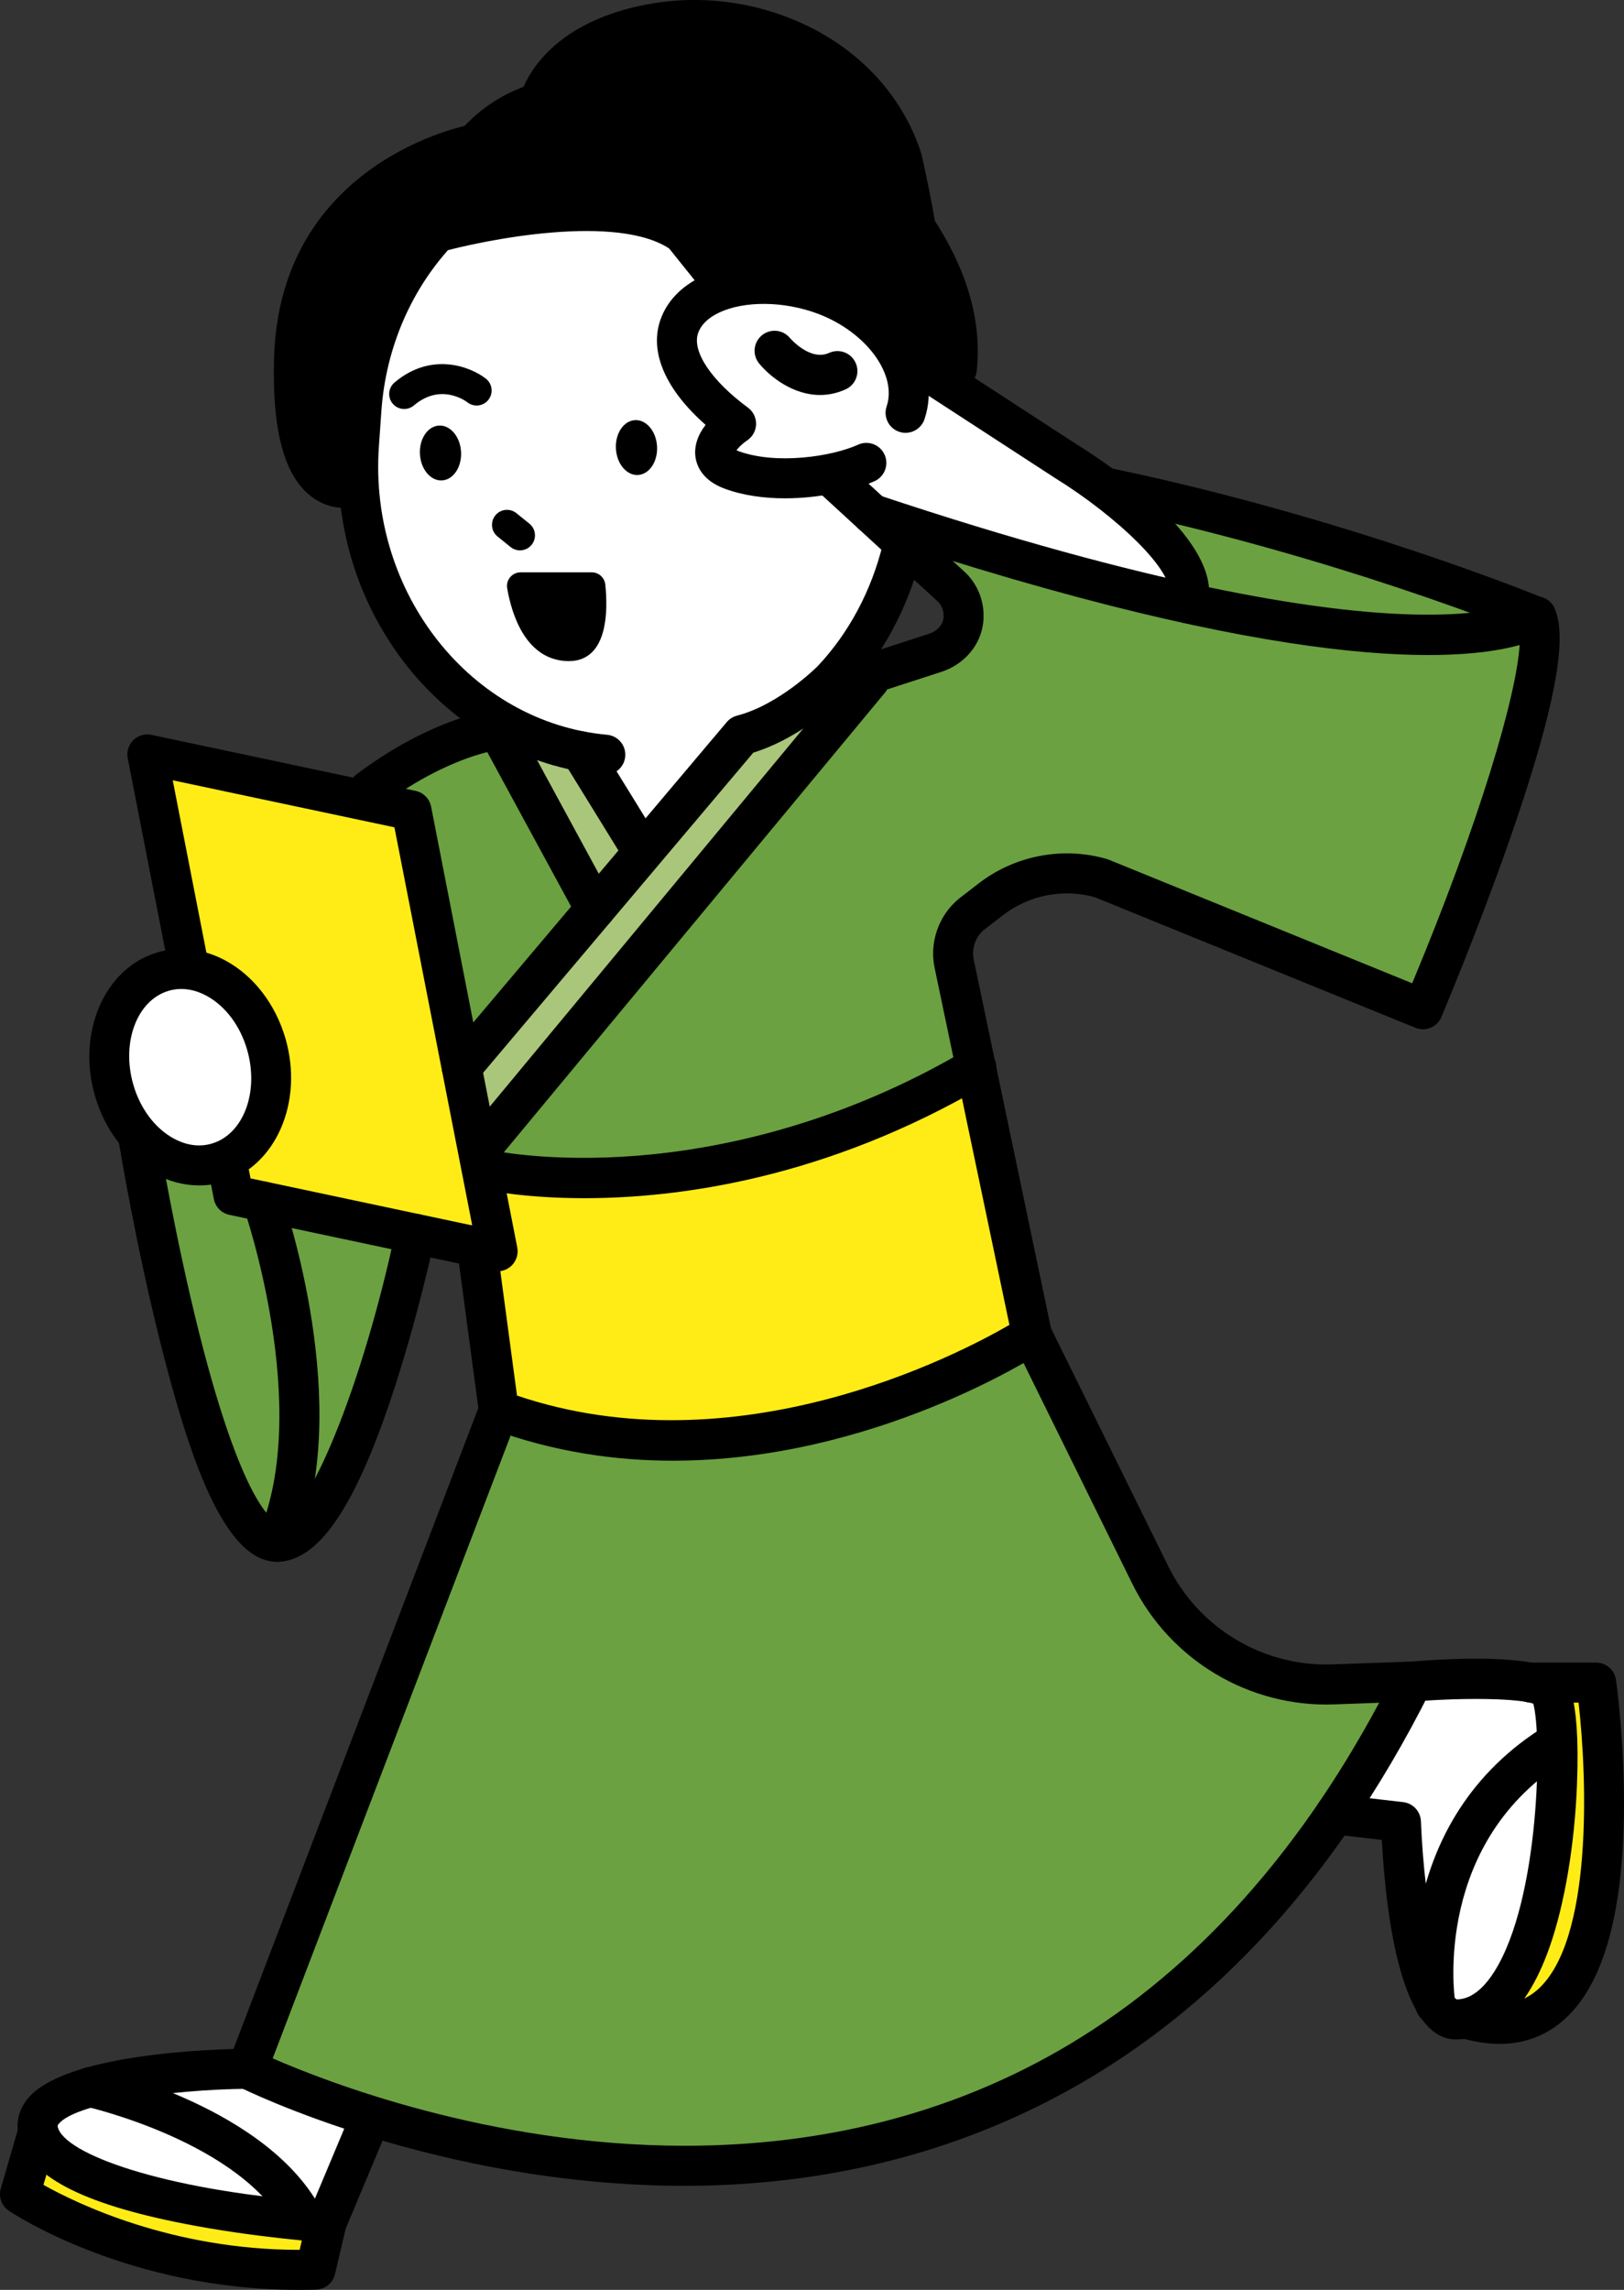 <?xml version="1.0" encoding="UTF-8"?><svg id="_レイヤー_1" xmlns="http://www.w3.org/2000/svg" width="210" height="296" viewBox="0 0 210 296"><rect x="0" y="0" width="210" height="296" fill="#333333" stroke="none"/><defs><style>.cls-1{fill:#fff;}.cls-2{fill:#6ba141;}.cls-3{fill:#aac67a;}.cls-4{fill:#ffec17;}</style></defs><path class="cls-1" d="M113.03,67.268c-.161-.037-.327-.048-.492-.065-1.015-1.15-2.054-2.293-3.246-3.215-2.236-1.73-4.835-1.518-7.477-1.395-.992,.046-1.986,.065-2.979,.041-.496-.012-.991-.035-1.486-.07-.308-.022-.615-.052-.923-.081-.048-.005-.083-.009-.123-.014-.944-.162-1.877-.352-2.793-.637-.077-.024-.154-.051-.23-.079-.082-.408-.224-.803-.48-1.155-.277-.38-.554-.786-.749-1.22,.029-.029-.143-.686-.19-.732-.009-.327-.013-.879-.04-.901,.094-.374,.36-1.244,.179-.841,.792-1.767,.656-3.776-1-5.015-.558-.417-1.238-.684-1.94-.775-.026-.027-.035-.034-.05-.048-.022-.049-.064-.131-.166-.305-.334-.569-.688-1.13-.95-1.738-.027-.109-.229-.687-.25-.759-.122-.406-.212-.813-.307-1.225-.02-.108-.04-.215-.06-.323-.003-.035-.002-.035-.009-.102-.035-.42-.051-.84-.045-1.262,.014-.98,.345-2.551,.693-3.333,.312-.704,.712-1.375,1.149-2.008,.115-.166,.163-.245,.188-.292,.042-.034,.111-.096,.252-.237,.297-.299,.585-.603,.894-.891,1.464-1.365,1.435-3.8,.177-5.279-.636-1.674-1.82-3.259-3.011-4.297-3.338-2.912-8.602-2.084-12.673-1.71-4.484,.412-8.919,1.2-13.265,2.376-.257,.07-.485,.165-.703,.268-1.193-.412-2.559-.224-3.699,1.004-5.875,6.328-8.607,14.447-9.608,22.899-1.002,8.46-.24,17.547,4.305,24.94,.313,.509,.688,.895,1.096,1.184,.676,1.266,1.517,2.463,2.35,3.606,2.024,2.778,4.287,4.898,7.321,6.538,4.774,2.581,9.543,6.132,15.091,6.523,.054,.113,.093,.229,.161,.339,.03,.049,.055,.102,.085,.152,.021,.13,.032,.259,.067,.389,.5,1.863,1.114,3.688,1.804,5.487-.194,1.679,.798,3.337,2.357,3.996,1.878,.794,3.711,.009,4.848-1.591,2.174-3.059,4.349-6.118,6.523-9.177,.099-.139,.198-.277,.296-.415,.213-.015,.427-.018,.64-.039,1.866-.189,3.683-.56,5.303-1.562,2.61-1.614,4.75-4.235,6.796-6.494,4.077-4.501,7.81-9.618,9.081-15.677,.416-1.985-.581-4.296-2.711-4.782Z"/><path class="cls-1" d="M32.349,130.85c-.715-1.477-1.89-2.733-3.499-3.213-.872-.26-1.735-.248-2.56-.059-1.201-1.263-3.347-1.975-4.858-.822-.94,.717-1.879,1.434-2.819,2.151-1.245,.95-2.658,1.799-3.467,3.187-.769,1.319-.867,2.886-.922,4.375-.043,1.177,.027,2.344,.174,3.511,.192,1.526,.404,2.967,1.093,4.358,.654,1.322,1.78,2.419,3.053,3.149,2.103,1.205,4.893,1.897,7.298,2.1,5.822,.491,8.233-7.076,8.193-11.727-.021-2.46-.619-4.806-1.686-7.01Z"/><path class="cls-1" d="M200.306,221.176c-1.155-5.381-7.501-4.364-11.541-3.569-.103,.02-.21,.058-.315,.094-.181-.082-.364-.159-.552-.202-2.274-.519-3.928,.702-4.775,2.715,.217-.516-.343,.795-.398,.921-.217,.494-.437,.987-.667,1.475-.429,.912-.886,1.812-1.393,2.683-.234,.403-.478,.8-.736,1.188-.067,.101-.645,.867-.644,.888-.314,.373-.638,.737-.986,1.079-.104,.102-1.142,.994-.719,.675-2.447,1.846-2.5,4.876,0,6.714,.081,.059,.126,.092,.179,.131,.021,.02,.056,.051,.121,.106,.25,.212,.497,.426,.737,.649,.479,.446,.936,.916,1.368,1.408,.135,.154,.266,.313,.397,.471,.022,.036,.289,.385,.329,.442,.376,.537,.725,1.092,1.047,1.663,.266,.472,.507,.957,.734,1.449,.048,.119,.175,.415,.197,.474,.114,.307,.221,.617,.32,.929,.197,.624,.363,1.26,.496,1.901,.04,.194,.074,.388,.108,.583-.04-.183,.084,.689,.086,.718,.071,.794,.348,1.574,.786,2.23,.013,.768,.004,1.536,.047,2.303,.187,3.321,.71,6.01,3.498,8.096,2.246,1.68,4.847-.286,5.703-2.323,3.199-7.613,5.201-15.583,6.168-23.78,.227-1.928,.387-3.863,.479-5.801,.096-2.03,.358-4.309-.071-6.309Z"/><path class="cls-1" d="M44.991,272.121c-1.37-.802-3.253-.624-4.474,.389-3.361-4.312-9.462-4.818-14.662-4.486-5.754,.368-11.843,.759-17.241,2.929-1.793,.721-3.089,2.213-2.781,4.266,.284,1.89,1.752,3.199,3.645,3.35,.04,.111,.071,.223,.118,.333,.685,1.584,2.262,2.477,3.719,3.24,1.642,.859,3.361,1.635,5.188,1.986,3.547,.681,7.21,.739,10.788,1.22,1.521,.204,3.038,.462,4.54,.774,1.96,.406,4.249,1.386,6.141,.277,1.631-.956,2.754-2.97,3.787-4.508,.962-1.432,1.828-2.92,2.623-4.451,.968-1.862,.478-4.223-1.393-5.319Z"/><path class="cls-4" d="M132.308,168.938c-.256-.932-.785-1.607-1.457-2.066-.832-7.81-1.983-15.58-3.492-23.288-.497-2.542-3.656-3.456-5.703-2.324-7.451,4.124-15.429,7.046-23.786,8.691-9.062,1.783-18.343,2.012-27.547,2.289-.179,.005-.337,.041-.503,.065-.997-.972-2.596-1.415-3.869-1.065-2.207,.608-3.041,2.701-2.711,4.783,.283,1.784,.485,3.639,.464,5.464-1.379,2.042-.821,4.413-.421,7.273,.539,3.855,1.079,7.709,1.618,11.564,.243,1.737,2.195,2.759,3.743,2.854,2.408,.148,4.83,.29,7.258,.412,3.41,1.104,7.054,1.308,10.666,1.347,5.143,.055,10.305-.468,15.353-1.444,1.638-.317,3.257-.712,4.866-1.143,4.169-.764,8.281-1.858,12.305-3.39,1.182-.45,2.131-1.315,2.575-2.402,2.551-1.244,5.14-2.391,7.929-2.837,2.072-.331,3.223-2.918,2.711-4.782Z"/><path d="M124.293,42.143c-1.231-2.451-2.461-4.901-3.692-7.352-.615-1.225-1.231-2.451-1.846-3.676-.566-1.127-1.052-2.376-1.95-3.292-.768-.783-1.705-1.181-2.708-1.382,.76-.247,1.452-.7,1.919-1.325,1.214-1.627,.984-3.591-.304-5.105-.183-.215-.366-.438-.549-.657,.15-.63,.179-1.305,.063-1.983-.831-4.83-4.967-7.514-9.349-8.731-2.519-2.352-5.316-4.292-8.605-5.301-4.316-1.323-8.965-.686-13.25,.427-3.808,.989-8.064,2.005-10.858,4.971-1.206,1.28-1.295,2.786-.773,4.049-5.485,1.275-10.29,4.817-14.646,8.445-1.576-1.241-3.595-.912-5.115,.308-10.983,8.81-16.063,23.425-13.823,37.194,.337,2.074,2.91,3.229,4.775,2.715,2.201-.606,3.05-2.702,2.711-4.782-1.69-10.386,2.545-21.307,10.412-28.415,1.556,1.206,3.621,.937,5.1-.319,.491-.417,.993-.844,1.502-1.271,.771,.336,1.628,.435,2.439,.133,2.163-.803,4.328-1.288,6.639-1.269,1.261,.01,2.506,.173,3.746,.375,.706,1.006,1.894,1.644,3.208,1.72,2.593,.151,5.053,1.593,7.448,2.498,1.314,.496,2.651,.857,4.037,1.084,.427,1.35,1.021,2.628,2.073,3.608,1.436,1.34,3.228,1.519,5.088,1.314,2.126-.234,4.263-.333,6.402-.369,.545,.887,1.427,1.618,2.323,1.791,.638,.123,1.268,.27,1.889,.462,.248,.077,.491,.166,.737,.248,.109,.041,.218,.082,.327,.123,.003,.001,.001,0,.004,.002,1.082,.494,2.138,1.105,3.085,1.829,.059,.051,.152,.129,.211,.184,.24,.22,.485,.431,.718,.657,.421,.406,.812,.838,1.197,1.278,.062,.07,.096,.108,.138,.155,.013,.023,.041,.065,.09,.134,.188,.265,.37,.533,.543,.808,.346,.551,.65,1.123,.934,1.708,.277,.572,.733,1.007,1.266,1.322,1.095,1.543,3.455,1.942,5.052,1.006,1.905-1.116,2.338-3.437,1.393-5.319ZM82.519,12.127c.533,.516,1.161,.959,1.837,1.347-1.142-.267-2.284-.531-3.436-.745,.512-.228,1.045-.432,1.598-.602Z"/><path class="cls-3" d="M82.184,110.076c-1.189-6.259-5.787-10.987-10.73-14.611-.764-.56-2.118-.633-2.991-.392-.9,.248-1.876,.946-2.32,1.787-.476,.902-.715,1.995-.391,2.996,.329,1.018,.925,1.694,1.784,2.323,.085,.062,.169,.127,.253,.19,1.635,1.283,3.145,2.71,4.451,4.328,.672,.939,1.259,1.929,1.743,2.978,.301,.803,.553,1.62,.714,2.467,.173,.913,1.008,1.869,1.784,2.323,.832,.488,2.058,.694,2.991,.392,2.134-.692,3.119-2.637,2.711-4.783Z"/><path class="cls-3" d="M102.832,91.471c-4.253,4.034-8.13,5.912-11.427,10.638-1.074,.092-2.136,.602-2.915,1.71-3.371,4.795-7.047,9.531-10.181,14.547-.792,.948-1.573,1.905-2.424,2.807-2.472,2.621-5.309,4.884-7.692,7.589-2.405,2.732-4.186,5.94-6.6,8.656-.409,.46-.682,.947-.843,1.441-.294,.265-.56,.559-.768,.911-.103,.202-.206,.404-.309,.607-.284,.446-.437,.928-.461,1.446-.115,.517-.092,1.033,.069,1.55,.12,.506,.352,.947,.695,1.322,.274,.423,.637,.757,1.089,1.001,.309,.131,.618,.261,.927,.392,.688,.185,1.376,.185,2.064,0,.309-.131,.618-.261,.927-.392,.583-.346,1.048-.81,1.393-1.395,.103-.202,.206-.404,.309-.607,.146-.23,.255-.47,.332-.719,.021-.023,.044-.036,.065-.06,2.42-2.722,4.199-5.931,6.6-8.656,1.304-1.48,2.737-2.835,4.176-4.184,1.046,.165,1.684-2.804,2.706-3.758,5.348-4.983,8.63-9.454,12.232-15.814,1.852-3.27,5.406-5.105,7.875-7.957,2.395-2.766,5.055-5.285,7.707-7.8,3.635-3.448-1.919-6.717-5.547-3.275Z"/><path class="cls-2" d="M73.867,112.296c-.819-1.367-1.638-2.734-2.457-4.101-1.74-2.905-3.481-5.809-5.221-8.714-.258-.43-.572-.777-.921-1.053-.006-.294-.035-.583-.11-.856-.605-2.206-2.698-3.052-4.775-2.715-2.862,.464-5.623,1.593-8.009,3.239-1.295,.893-2.097,2.252-1.853,3.874,.205,1.365,1.271,3.016,2.781,3.232-.017-.002,.883,.239,.827,.17,.235,.118,.345,.211,.485,.372,.412,.473,.645,1.141,.832,1.918,.506,2.1,.464,4.392,.616,6.549,.36,5.108,.72,10.215,1.08,15.323,.23,3.261,4.128,5.254,6.627,2.749,2.168-2.173,4.339-4.35,6.33-6.689,1.904-2.237,4.57-5.015,5.249-7.959,.457-1.98-.498-3.7-1.48-5.338Z"/><path class="cls-2" d="M51.381,159.957c-1.315-2.179-3.619-2.272-5.868-2.472-3.359-.299-6.718-.598-10.077-.898-.762-.068-1.512,.187-2.147,.635-.346-.436-.774-.815-1.155-1.038-.474-.278-1.075-.449-1.678-.502,.023-.791,.124-1.587-.112-2.365-.572-1.89-2.244-3.233-4.262-3.184-.466,.011-.924,.062-1.383,.099-.226-.249-.48-.482-.811-.676-.832-.488-2.059-.694-2.991-.392-.939,.304-1.846,.887-2.32,1.787-.454,.86-.779,2.052-.391,2.996,.396,.963,.776,1.786,1.583,2.482,.023,.02,.048,.031,.071,.05,.012,.125,.015,.25,.036,.375,1.144,6.8,2.914,13.471,5.152,19.991,1.09,3.174,2.136,6.551,3.833,9.464,.016,.726,.031,1.451,.047,2.177,.052,2.43-.296,5.671,1.876,7.36,1.566,1.218,3.635,1.556,5.22,.221,.017,.004,.033,.014,.05,.018,2.144,.489,4.086-.649,4.775-2.715,.152-.454,.331-.898,.491-1.35,.347-.543,.574-1.163,.654-1.797,.076-.198,.139-.4,.217-.597,.125-.316,.226-.693,.4-.985-.558,.94,.023-.051,.129-.293,.248-.568,.505-1.132,.768-1.693,.765-1.629,1.618-3.214,2.507-4.778,.895-.421,1.623-1.191,1.901-2.378,.551-2.354,.866-4.776,.921-7.194,.007-.316-.046-.626-.124-.93,.854-1.858,1.679-3.73,2.437-5.633,.763-1.919,1.424-3.839,.25-5.784Z"/><path class="cls-2" d="M197.003,83.242c-.181-1.848-1.104-3.117-2.85-3.749-11.085-4.013-22.297-7.656-33.623-10.928-1.688-1.76-3.676-3.248-5.983-4.295-1.761-.799-3.773-.653-5.008,1.001-1.069,1.433-1.203,3.846,.304,5.105,2.201,1.84,3.89,4.106,4.921,6.666-10.026-1.094-19.877-3.716-29.076-7.89-1.908-.866-4.177-.548-5.311,1.395-.974,1.667-.526,4.448,1.393,5.319,.949,.431,1.91,.827,2.869,1.23-.136,.558-.158,1.175-.001,1.853,.458,1.976-.297,3.998-1.711,5.42-2.078,2.091-4.772,1.27-7.238,2.476-2.703,1.322-4.795,4.1-6.641,6.401-2.187,2.725-4.148,5.585-5.886,8.616-.338,.589-.671,1.171-1.004,1.752-2.583,2.188-4.809,4.759-6.875,7.469-1.055,.096-2.068,.658-2.737,1.897-3.44,6.367-9.49,10.9-13.756,16.689-3.747,5.085-6.786,11.192-12.01,14.971-4.483,.487-4.334,7.706,.493,7.729,8.55,.04,17.195,.186,25.701-.84,3.954-.477,7.641-1.365,11.211-3.175,3.386-1.717,6.538-3.833,9.973-5.47,1.662-.792,3.351-1.507,5.078-2.146,1.78-.659,3.801-1.151,4.834-2.92,.837-1.432,.656-3.12,.616-4.703-.057-2.23-.111-4.46-.162-6.69-.066-2.907-.094-5.815-.149-8.723,3.115-2.707,6.906-4.14,11.199-4.141,5.195-.001,10.385,.544,15.208,2.57,9.354,3.93,17.197,10.314,27.548,11.608,.26,.033,.516,.026,.764-.014,2.362,1.91,6.573,.424,6.388-2.944-.386-7.023,5.048-12.753,7.756-18.838,3.175-7.135,4.53-14.915,3.769-22.702Zm-26.823-3.607c-1.361-.033-2.718-.063-4.07-.093-.087-.432-.177-.863-.284-1.29,1.457,.444,2.901,.927,4.354,1.383Z"/><path class="cls-2" d="M180.428,218.562c-1.075-1.671-4.515-1.957-6.31-.733-.102,.07-.204,.141-.306,.21-.912-.599-2.077-.814-3.236-.595-7.556,1.426-14.634-3.704-19.065-9.338-2.439-3.101-4.37-6.613-6.186-10.104-2.044-3.931-4.296-7.903-5.29-12.253-.445-1.706-1.641-2.544-2.955-2.721-.372-1.696-.625-3.427-.717-5.196-.232-4.422-6.372-4.931-7.56-1.481-.631-.004-1.3,.154-1.983,.569-3.191,1.939-6.333,3.795-9.971,4.747-3.582,.937-7.204,1.596-10.754,2.671-2.977,.902-5.94,1.886-8.933,2.654-4.143,.249-8.304,.366-12.449,.378-4.776,.013-9.427-.334-13.968-1.818-.302-.487-.714-.921-1.276-1.251-1.676-.982-4.427-.52-5.311,1.395-2.959,6.409-5.02,13.195-6.949,20.033-1.611-.097-3.221,.71-3.717,2.755-3.301,13.592-8.197,26.699-14.684,39.088-.581,1.11-.595,2.19-.253,3.114-1.808,4.366-3.292,8.829-4.325,13.46-.37,1.657,.235,3.533,1.784,4.39,7.48,4.142,15,7.935,23.641,8.702,4.251,.378,8.519,.352,12.77,.78,4.148,.418,8.28,.904,12.449,1.065,14.982,.578,30.386-1.866,43.801-8.798,.775-.401,1.532-.83,2.286-1.263,7.661-1.37,14.464-5.66,19.272-11.717,3.673-1.729,6.815-4.478,9.662-7.331,3.217-3.224,6.309-6.58,9.351-9.969,1.023-1.139,1.411-2.847,.857-4.249,2.524-2.683,4.902-5.495,6.954-8.591,.456-.688,.598-1.5,.507-2.294,.159-.108,.316-.219,.474-.327,1.676-1.142,3.582-4.133,2.392-5.981Z"/><path class="cls-4" d="M37.791,286.066c-5.162-.386-10.272-1.109-15.335-2.19-4.606-.983-9.819-1.868-13.866-4.401-4.249-2.66-8.151,4.065-3.919,6.714,4.631,2.899,10.446,4.059,15.72,5.185,5.731,1.223,11.557,2.03,17.399,2.468,2.093,.157,3.882-1.899,3.882-3.888,0-2.234-1.783-3.731-3.882-3.888Z"/><path class="cls-4" d="M208.029,221.314c-.214-4.985-7.979-5.011-7.764,0,.288,6.709,.557,13.437,.121,20.146-.164,2.526-.394,5.219-1.692,7.452-1.242,2.135-3.032,6.671-4.964,8.154-1.661,1.275-2.824,.413-1.672,2.386,.957,1.638,3.637,2.68,5.311,1.395,2.67-2.05,5.257-4.072,7.249-6.823,2.146-2.963,2.922-6.509,3.322-10.08,.839-7.486,.41-15.125,.088-22.63Z"/><path class="cls-1" d="M151.956,70.643c-2.922-3.432-7.411-5.916-11.116-8.421-3.778-2.555-7.627-5.006-11.54-7.348-3.535-2.116-7.211-4.062-10.53-6.517-3.172-2.347-5.377-5.56-8.326-8.127-2.917-2.54-7.347-4.774-10.839-2.258-4.458-.737-10.565-1.23-11.915,3.692-.771,2.809,1.329,4.882,2.977,6.801,.948,1.105,1.862,2.237,2.724,3.411,.335,.456,.636,1.059,1.037,1.455,.053,.134,.096,.213,.142,.312-2.338,2.055-2.091,5.802,1.179,6.861,2.259,.731,4.607,.857,6.966,.767,2.035-.078,4.279-.436,6.255,.242,1.814,.623,2.664,2.59,4.296,3.598,2.01,1.242,4.453,1.718,6.701,2.337,4.765,1.312,9.53,2.624,14.294,3.936,4.118,1.134,8.764,2.046,12.203,4.757,3.886,3.063,8.793-1.618,5.49-5.498Z"/><path class="cls-4" d="M60.627,152.605c.2-5.08-.515-10.036-1.719-15.025-.672-2.785-1.223-5.487-1.365-8.354-.147-2.965-.232-6-1.202-8.836-.693-2.026-1.668-3.925-2.793-5.737-.001-.022-.002-.045-.003-.067-.144-2.889-.237-5.79-2.034-8.195-1.524-2.041-3.811-3.226-6.226-3.895-5.855-1.62-12.352-1.966-18.399-2.397-.61-1.316-1.75-2.272-3.414-2.272-1.884,0-4.159,1.791-3.882,3.888l1.63,12.355c.279,2.115,.557,4.23,.837,6.344,.293,2.209,.581,4.187,2.51,5.603,1.51,1.108,3.551,1.559,5.305,2.172,1.51,.527,2.987,1.103,4.399,1.85,.604,3.872,1.021,7.78,.94,11.611-.021,1.012-.097,2.061-.123,3.098-.808,.689-1.241,1.713-1.305,2.771-1.47,.221-2.792,1.057-3.165,2.699-.415,1.827,.559,4.489,2.711,4.782,8.441,1.152,16.798,2.829,25.031,5.023,1.96,.522,4.307-.656,4.775-2.715,.448-1.97-.55-4.06-2.51-4.705Z"/><path d="M87.036,188.817c-7.522,0-15.452-1.142-23.423-4.074-.9-.331-1.542-1.133-1.67-2.085l-2.869-21.407c-.19-1.416,.803-2.718,2.217-2.909,1.413-.19,2.715,.804,2.905,2.22l2.658,19.837c28.427,9.607,56.921-5.229,63.675-9.138l-9.64-45.997c-.77-3.329,.451-6.925,3.123-9.108l2.547-1.966c4.687-3.616,10.88-4.793,16.562-3.151,.087,.025,.173,.055,.256,.089l39.233,15.975c8.734-20.938,13.472-37.119,13.894-43.724-7.81,2.185-29.735,3.811-84.555-14.481-1.354-.452-2.086-1.917-1.635-3.273,.451-1.356,1.915-2.089,3.268-1.637,35.413,11.817,56.246,14.889,67.487,15.386,12.275,.543,16.122-1.775,16.159-1.799,.639-.464,1.42-.586,2.179-.371,.76,.214,1.345,.789,1.649,1.519,1.076,2.581,1.624,8.528-6.007,30.282-4.073,11.61-8.625,22.36-8.67,22.468-.552,1.301-2.045,1.917-3.351,1.385l-41.465-16.883c-4.074-1.135-8.497-.275-11.851,2.313l-2.49,1.921c-1.1,.901-1.628,2.465-1.287,3.939l10.028,47.848c.219,1.045-.226,2.118-1.12,2.7-1.124,.732-22.057,14.119-47.807,14.119Z"/><path d="M88.296,32.784c-.518,0-1.041-.155-1.495-.479-6.73-4.793-24.07-1.35-30.182,.381-.849,.24-1.762,.03-2.42-.556-.659-.587-.974-1.47-.835-2.342,.111-.698,2.906-17.118,18.437-19.634,15.463-2.505,25.111,.701,29.495,9.803,.62,1.287,.081,2.834-1.204,3.455-1.285,.621-2.829,.081-3.449-1.206-3.303-6.857-10.936-9.062-24.016-6.943-7.759,1.257-11.397,7.252-13.005,11.372,2.326-.503,5.386-1.077,8.722-1.472,9.869-1.168,17.087-.184,21.453,2.926,1.163,.828,1.435,2.444,.608,3.608-.504,.709-1.3,1.088-2.108,1.088Z"/><path d="M44.539,65.657c-1.14,0-2.527-.273-3.921-1.215-3.762-2.541-5.455-8.48-5.179-18.155,.729-25.481,24.945-30.084,25.189-30.127,1.407-.249,2.746,.688,2.996,2.095,.25,1.405-.684,2.747-2.086,2.999-.847,.156-20.327,3.978-20.933,25.181-.295,10.286,1.893,12.992,2.848,13.679,.794,.57,1.574,.326,1.722,.27,1.307-.573,2.8,.036,3.372,1.346,.572,1.309-.055,2.848-1.362,3.421-.19,.083-1.226,.506-2.645,.506Z"/><path d="M123.74,50.244c-.092,0-.185-.005-.278-.015-1.419-.152-2.445-1.427-2.294-2.848,.445-4.162-.535-8.567-2.914-13.092-3.136-5.965-6.859-9.561-11.065-10.687-4.851-1.298-9.474,.977-11.798,2.448-1,.633-1.9,1.484-2.675,2.529l-1.153,1.554,3.362,4.19c.894,1.114,.716,2.743-.396,3.638-1.111,.895-2.738,.718-3.632-.396l-4.612-5.748c-.736-.918-.761-2.218-.06-3.164l2.343-3.159c1.156-1.559,2.523-2.843,4.062-3.818,3.037-1.923,9.139-4.881,15.894-3.074,5.655,1.514,10.467,5.98,14.303,13.275,2.866,5.45,4.036,10.851,3.48,16.054-.142,1.327-1.263,2.312-2.566,2.312Z"/><path d="M118.415,32.103c-1.262,0-2.365-.926-2.553-2.214-.381-2.613-1.504-7.743-1.689-8.584-3.995-12.23-17.832-17.615-28.943-15.753-11.27,1.888-12.945,8.051-13.011,8.312-.345,1.369-1.727,2.232-3.098,1.91-1.372-.321-2.24-1.661-1.944-3.041,.086-.398,2.268-9.784,17.201-12.286,7.022-1.177,14.387-.021,20.739,3.255,6.829,3.521,11.805,9.25,14.011,16.13,.024,.075,.045,.151,.062,.229,.055,.246,1.343,6.051,1.785,9.079,.207,1.414-.771,2.728-2.183,2.934-.126,.018-.252,.027-.376,.027Z"/><path d="M59.618,58.389c.116,1.957-.979,3.619-2.447,3.712s-2.752-1.419-2.869-3.376c-.116-1.957,.979-3.619,2.447-3.712,1.468-.093,2.752,1.419,2.869,3.376Z"/><path d="M84.962,57.685c.116,1.957-.979,3.619-2.447,3.712-1.468,.093-2.752-1.419-2.869-3.376s.979-3.619,2.447-3.712c1.468-.093,2.752,1.419,2.869,3.376Z"/><path d="M64.35,164.334c-.178,0-.357-.018-.535-.056l-34.16-7.244c-1.013-.215-1.801-1.015-2-2.034l-.841-4.3c-.275-1.403,.638-2.762,2.039-3.037,1.398-.274,2.758,.64,3.032,2.042l.513,2.621,28.667,6.079-10.062-51.461-28.668-6.079,4.627,23.663c.274,1.402-.638,2.762-2.039,3.036-1.403,.273-2.758-.64-3.032-2.042l-5.377-27.501c-.167-.852,.105-1.731,.722-2.341,.618-.609,1.5-.869,2.348-.688l34.161,7.244c1.013,.215,1.801,1.016,2,2.034l11.141,56.98c.167,.852-.105,1.731-.722,2.341-.488,.482-1.142,.744-1.813,.744Z"/><g><path class="cls-1" d="M14.753,140.913c1.965,6.818,7.965,11.02,13.401,9.385,5.436-1.635,8.251-8.488,6.286-15.306-1.965-6.818-7.965-11.02-13.401-9.385-5.437,1.635-8.251,8.488-6.286,15.306Z"/><path d="M25.762,153.234c-1.951,0-3.928-.513-5.773-1.52-3.629-1.981-6.442-5.656-7.718-10.084,0,0,0,0,0,0-2.352-8.164,1.248-16.463,8.026-18.501,2.896-.87,6.059-.494,8.909,1.062,3.629,1.981,6.442,5.656,7.717,10.083,2.353,8.163-1.247,16.463-8.025,18.502-1.02,.307-2.074,.459-3.136,.459Zm-8.527-13.039c.896,3.109,2.801,5.651,5.226,6.975,1.152,.629,2.947,1.252,4.949,.649,4.078-1.227,6.118-6.659,4.548-12.11-.896-3.109-2.801-5.651-5.226-6.975-1.152-.629-2.947-1.251-4.95-.649-4.078,1.226-6.117,6.659-4.547,12.11h0Z"/></g><path d="M153.517,80.56c-.31,0-.624-.056-.93-.174-1.331-.515-1.994-2.012-1.48-3.346,1.137-2.95-6.842-10.414-14.714-15.269l-21.925-14.258c-1.197-.778-1.537-2.381-.76-3.579,.778-1.199,2.378-1.539,3.574-.761l21.872,14.224c3.338,2.055,20.087,12.909,16.773,21.506-.396,1.027-1.374,1.656-2.411,1.656Z"/><path d="M101.507,64.416c-2.665,0-5.376-.355-7.8-1.246-2.978-1.095-3.648-3.069-3.783-4.148-.17-1.37,.296-2.784,1.317-4.101-5.137-4.522-7.267-9.334-5.877-13.476,.82-2.443,2.683-4.414,5.387-5.701,4.536-2.159,11.137-2.173,16.817-.037,9.053,3.405,14.315,11.523,11.978,18.481-.455,1.355-1.923,2.082-3.272,1.628-1.352-.456-2.08-1.923-1.625-3.277,1.397-4.158-2.677-9.648-8.897-11.987-4.363-1.641-9.5-1.695-12.783-.133-1.428,.68-2.338,1.58-2.707,2.676-.791,2.357,1.742,6.124,6.454,9.597,.675,.497,1.066,1.29,1.052,2.128-.014,.838-.433,1.618-1.124,2.091-.731,.501-1.178,.977-1.408,1.299,.07,.032,.153,.067,.252,.102,4.931,1.813,12.153,.682,15.472-.831,1.297-.592,2.831-.018,3.422,1.283,.591,1.3,.018,2.835-1.281,3.427-2.583,1.178-7.018,2.225-11.593,2.225Z"/><path d="M107.144,91.438c-1.091,0-2.105-.697-2.458-1.793-.439-1.36,.307-2.818,1.664-3.258l13.779-4.458c1.031-.334,1.785-1.152,1.878-2.038,.082-.78-.169-1.537-.688-2.086l-15.793-14.497c-1.052-.966-1.123-2.602-.159-3.656,.965-1.053,2.599-1.125,3.65-.159l15.848,14.549c.032,.029,.063,.059,.093,.089,1.636,1.659,2.433,3.955,2.187,6.3-.308,2.934-2.439,5.454-5.429,6.422l-13.779,4.458c-.264,.086-.531,.126-.795,.126Z"/><path d="M59.696,140.539c-.589,0-1.181-.201-1.666-.612-1.09-.923-1.226-2.555-.305-3.646l36.252-42.939c.345-.409,.809-.7,1.326-.834,5.494-1.422,10.399-6.365,10.448-6.414,4.017-4.273,6.937-9.737,8.409-15.761,.339-1.388,1.738-2.236,3.123-1.898,1.386,.34,2.235,1.74,1.896,3.128-1.683,6.891-5.038,13.156-9.703,18.117-.263,.27-5.529,5.6-12.063,7.607l-35.742,42.336c-.511,.605-1.241,.917-1.975,.917Z"/><path d="M78.279,100.149c-.078,0-.157-.004-.236-.011-20.384-1.85-35.727-21.035-34.203-42.767l.323-4.607c.665-9.475,4.545-18.343,10.925-24.971,.99-1.029,2.625-1.059,3.653-.067,1.027,.992,1.057,2.63,.066,3.658-5.54,5.755-8.91,13.476-9.49,21.742l-.323,4.606c-1.329,18.942,11.911,35.653,29.514,37.25,1.421,.129,2.469,1.387,2.34,2.81-.122,1.344-1.248,2.354-2.57,2.354Z"/><path d="M47.689,104.717c-.79,0-1.569-.361-2.076-1.045-.851-1.147-.612-2.768,.534-3.62,11.33-8.429,19.654-8.565,20.004-8.567h.013c1.421,0,2.576,1.15,2.583,2.575,.007,1.429-1.144,2.593-2.571,2.6-.05,.001-7.108,.227-16.947,7.546-.463,.344-1.003,.51-1.538,.51Z"/><path d="M35.812,201.882c-6.969,0-11.489-14.15-14.991-27.993-3.284-12.98-5.434-26.13-5.455-26.261-.229-1.41,.727-2.74,2.135-2.969,1.411-.23,2.736,.728,2.965,2.138,.021,.129,2.127,13.005,5.341,25.729,5.909,23.392,9.966,24.179,10.005,24.18,3.913,0,11.095-17.643,15.37-37.755,.297-1.398,1.669-2.29,3.065-1.992,1.396,.298,2.286,1.672,1.989,3.07-.087,.412-2.183,10.205-5.484,20.178-4.896,14.788-9.643,21.675-14.939,21.675Z"/><path d="M88.551,282.548h-.039c-31.645-.011-56.634-12.293-57.682-12.816-1.191-.594-1.737-1.996-1.261-3.241l32.522-85.102c.51-1.335,2.006-2.002,3.336-1.492,1.332,.511,2,2.007,1.489,3.341l-31.655,82.834c6.637,2.904,28.021,11.3,53.293,11.3h.137c17.748-.022,33.926-4.134,48.085-12.224,16.682-9.531,30.649-24.67,41.564-45.041l-5.836,.211c-10.972,.399-21.222-5.725-26.086-15.595l-15.301-31.049c-.632-1.282-.106-2.833,1.174-3.465,1.28-.633,2.828-.107,3.46,1.175l15.301,31.049c3.965,8.046,12.305,13.041,21.266,12.714l10.261-.37c.902-.029,1.773,.418,2.267,1.187,.493,.769,.545,1.741,.136,2.558-26.495,52.909-67.057,64.024-96.431,64.025Z"/><path d="M188.254,263.625c-6.931,0-8.983-15.248-9.572-25.785l-6.336-.737c-1.417-.165-2.433-1.449-2.268-2.869,.165-1.42,1.446-2.437,2.865-2.272l8.513,.991c1.263,.147,2.231,1.193,2.283,2.465,.486,11.939,2.825,21.917,4.621,23.032,.76-.008,2.71-.172,4.866-3.579,5.933-9.376,6.179-30.757,5.038-34.652-1.868-.664-8.762-.814-15.383-.276-1.418,.117-2.669-.945-2.784-2.369-.115-1.424,.944-2.673,2.366-2.789,5.899-.48,16.252-.921,19.311,1.516,.649,.517,2.622,2.09,2.149,14.325-.301,7.79-1.584,15.44-3.519,20.988-3.463,9.928-8.519,12.012-12.15,12.012Zm9.884-43.754h0s0,0,0,0Z"/><path d="M42.236,289.867c-.058,0-.115-.002-.173-.006-.365-.024-9.054-.618-18.164-2.396-13.482-2.631-20.307-6.255-21.479-11.403-.382-1.679-.004-3.303,1.094-4.695,4.729-5.998,24.522-6.499,28.442-6.539,1.43-.056,2.595,1.132,2.609,2.561,.015,1.429-1.13,2.599-2.557,2.614-10.103,.105-22.319,1.883-24.438,4.571-.146,.185-.135,.233-.111,.338,.802,3.526,13.615,8.124,33.113,9.652l4.024-9.593c.552-1.317,2.065-1.937,3.383-1.383,1.315,.553,1.934,2.07,1.381,3.388l-4.742,11.306c-.405,.965-1.347,1.585-2.381,1.585Z"/><path d="M52.265,52.87c-.55,0-1.097-.234-1.481-.688-.691-.819-.589-2.043,.229-2.735,4.74-4.013,9.803-2.078,11.818-.495,.842,.662,.989,1.881,.328,2.725-.658,.839-1.868,.989-2.71,.337-.36-.272-3.516-2.496-6.934,.397-.364,.308-.808,.459-1.25,.459Z"/><path d="M67.24,71.143c-.427,0-.856-.14-1.214-.429l-1.683-1.357c-.834-.672-.965-1.894-.294-2.729,.671-.835,1.892-.966,2.724-.295l1.683,1.357c.834,.672,.965,1.894,.294,2.729-.382,.476-.944,.724-1.51,.724Z"/><path d="M72.982,85.437c5.742,.495,5.634-6.621,5.289-9.877-.096-.902-.854-1.579-1.76-1.579h-9.178c-1.1,0-1.937,.979-1.749,2.064,.549,3.177,2.25,8.948,7.398,9.392Z"/><path d="M106.043,51.059c-3.484,0-6.441-2.325-7.877-4.07-.907-1.103-.751-2.733,.35-3.642,1.099-.906,2.719-.752,3.628,.34,.06,.07,2.623,3.043,5.073,1.927,1.3-.592,2.831-.018,3.422,1.283,.591,1.301,.018,2.835-1.281,3.427-1.135,.518-2.251,.735-3.316,.735Z"/><path d="M62.295,150.931c-.582,0-1.167-.196-1.649-.597-1.097-.913-1.248-2.544-.336-3.644l50.157-60.469c.911-1.099,2.54-1.251,3.638-.337,1.097,.913,1.248,2.545,.336,3.644l-50.157,60.469c-.511,.616-1.247,.934-1.989,.934Z"/><path d="M82.306,111.387c-.866,0-1.712-.436-2.201-1.228l-7.205-11.685c-.75-1.216-.373-2.81,.841-3.561,1.214-.75,2.806-.374,3.556,.842l7.205,11.685c.75,1.216,.373,2.81-.841,3.561-.423,.261-.892,.386-1.355,.386Z"/><path d="M76.965,120.09c-.916,0-1.804-.489-2.272-1.352l-12.612-23.227c-.682-1.255-.218-2.826,1.035-3.509,1.254-.683,2.823-.218,3.504,1.037l12.613,23.227c.682,1.255,.218,2.826-1.035,3.509-.392,.214-.815,.315-1.232,.315Z"/><path d="M75.572,154.884c-7.479,0-12.134-.952-12.611-1.055-1.395-.299-2.284-1.674-1.985-3.072,.299-1.396,1.673-2.287,3.064-1.989h0c.071,.015,7.269,1.501,18.335,.627,10.183-.803,25.833-3.828,42.56-13.675,1.23-.724,2.814-.313,3.537,.92,.723,1.232,.312,2.818-.918,3.542-20.829,12.262-40.017,14.702-51.982,14.702Z"/><path d="M39.369,289.626c-.94,0-1.846-.515-2.303-1.411-5.754-11.278-25.739-15.857-25.94-15.903-1.392-.311-2.27-1.694-1.959-3.089,.311-1.394,1.689-2.274,3.084-1.962,.918,.205,22.569,5.178,29.417,18.599,.649,1.273,.146,2.831-1.125,3.481-.376,.193-.778,.284-1.174,.284Z"/><path d="M38.608,296c-21.979,0-36.821-9.796-37.463-10.227-.934-.627-1.355-1.787-1.042-2.869l2.355-8.136c.397-1.372,1.829-2.164,3.201-1.765,1.371,.398,2.159,1.833,1.762,3.206l-1.8,6.218c4.242,2.38,16.6,8.397,33.036,8.397h.091l.972-4.137c.327-1.391,1.72-2.253,3.107-1.926,1.389,.327,2.25,1.72,1.923,3.111l-1.433,6.099c-.268,1.14-1.267,1.957-2.436,1.993-.765,.023-1.524,.035-2.273,.035Z"/><path d="M185.594,261.677c-1.257,0-2.358-.918-2.55-2.2-.147-.978-3.364-24.083,16.977-36.486,1.219-.743,2.808-.356,3.55,.864,.742,1.221,.356,2.813-.863,3.556-17.361,10.585-14.676,30.46-14.553,31.3,.206,1.412-.768,2.727-2.177,2.936-.129,.019-.257,.028-.383,.028Z"/><path d="M193.918,264.202c-1.471,0-3.028-.222-4.666-.668-1.377-.375-2.19-1.797-1.816-3.175,.374-1.379,1.794-2.193,3.171-1.819,3.45,.939,6.135,.501,8.212-1.339,7.162-6.34,6.43-27.182,5.307-37.112h-6.154c-1.427,0-2.584-1.159-2.584-2.587s1.156-2.587,2.584-2.587h8.43c1.286,0,2.375,.946,2.557,2.221,.049,.339,1.184,8.399,1.026,17.746-.219,13.03-2.824,21.844-7.743,26.198-2.35,2.08-5.137,3.123-8.324,3.123Z"/><path d="M35.811,201.883c-.339,0-.685-.068-1.016-.21-1.312-.563-1.919-2.084-1.357-3.398,6.979-16.301-1.821-41.857-1.911-42.114-.472-1.348,.236-2.825,1.582-3.298,1.347-.473,2.82,.235,3.293,1.583,.394,1.123,9.56,27.704,1.785,45.868-.42,.981-1.374,1.569-2.376,1.569Z"/><path d="M198.672,82.31c-.329,0-.664-.063-.987-.197-.244-.101-24.766-10.191-55.037-16.513-1.397-.292-2.293-1.662-2.002-3.061,.291-1.399,1.661-2.296,3.056-2.005,30.767,6.426,55.71,16.695,55.958,16.798,1.318,.547,1.944,2.06,1.398,3.38-.412,.997-1.374,1.598-2.388,1.598Z"/></svg>